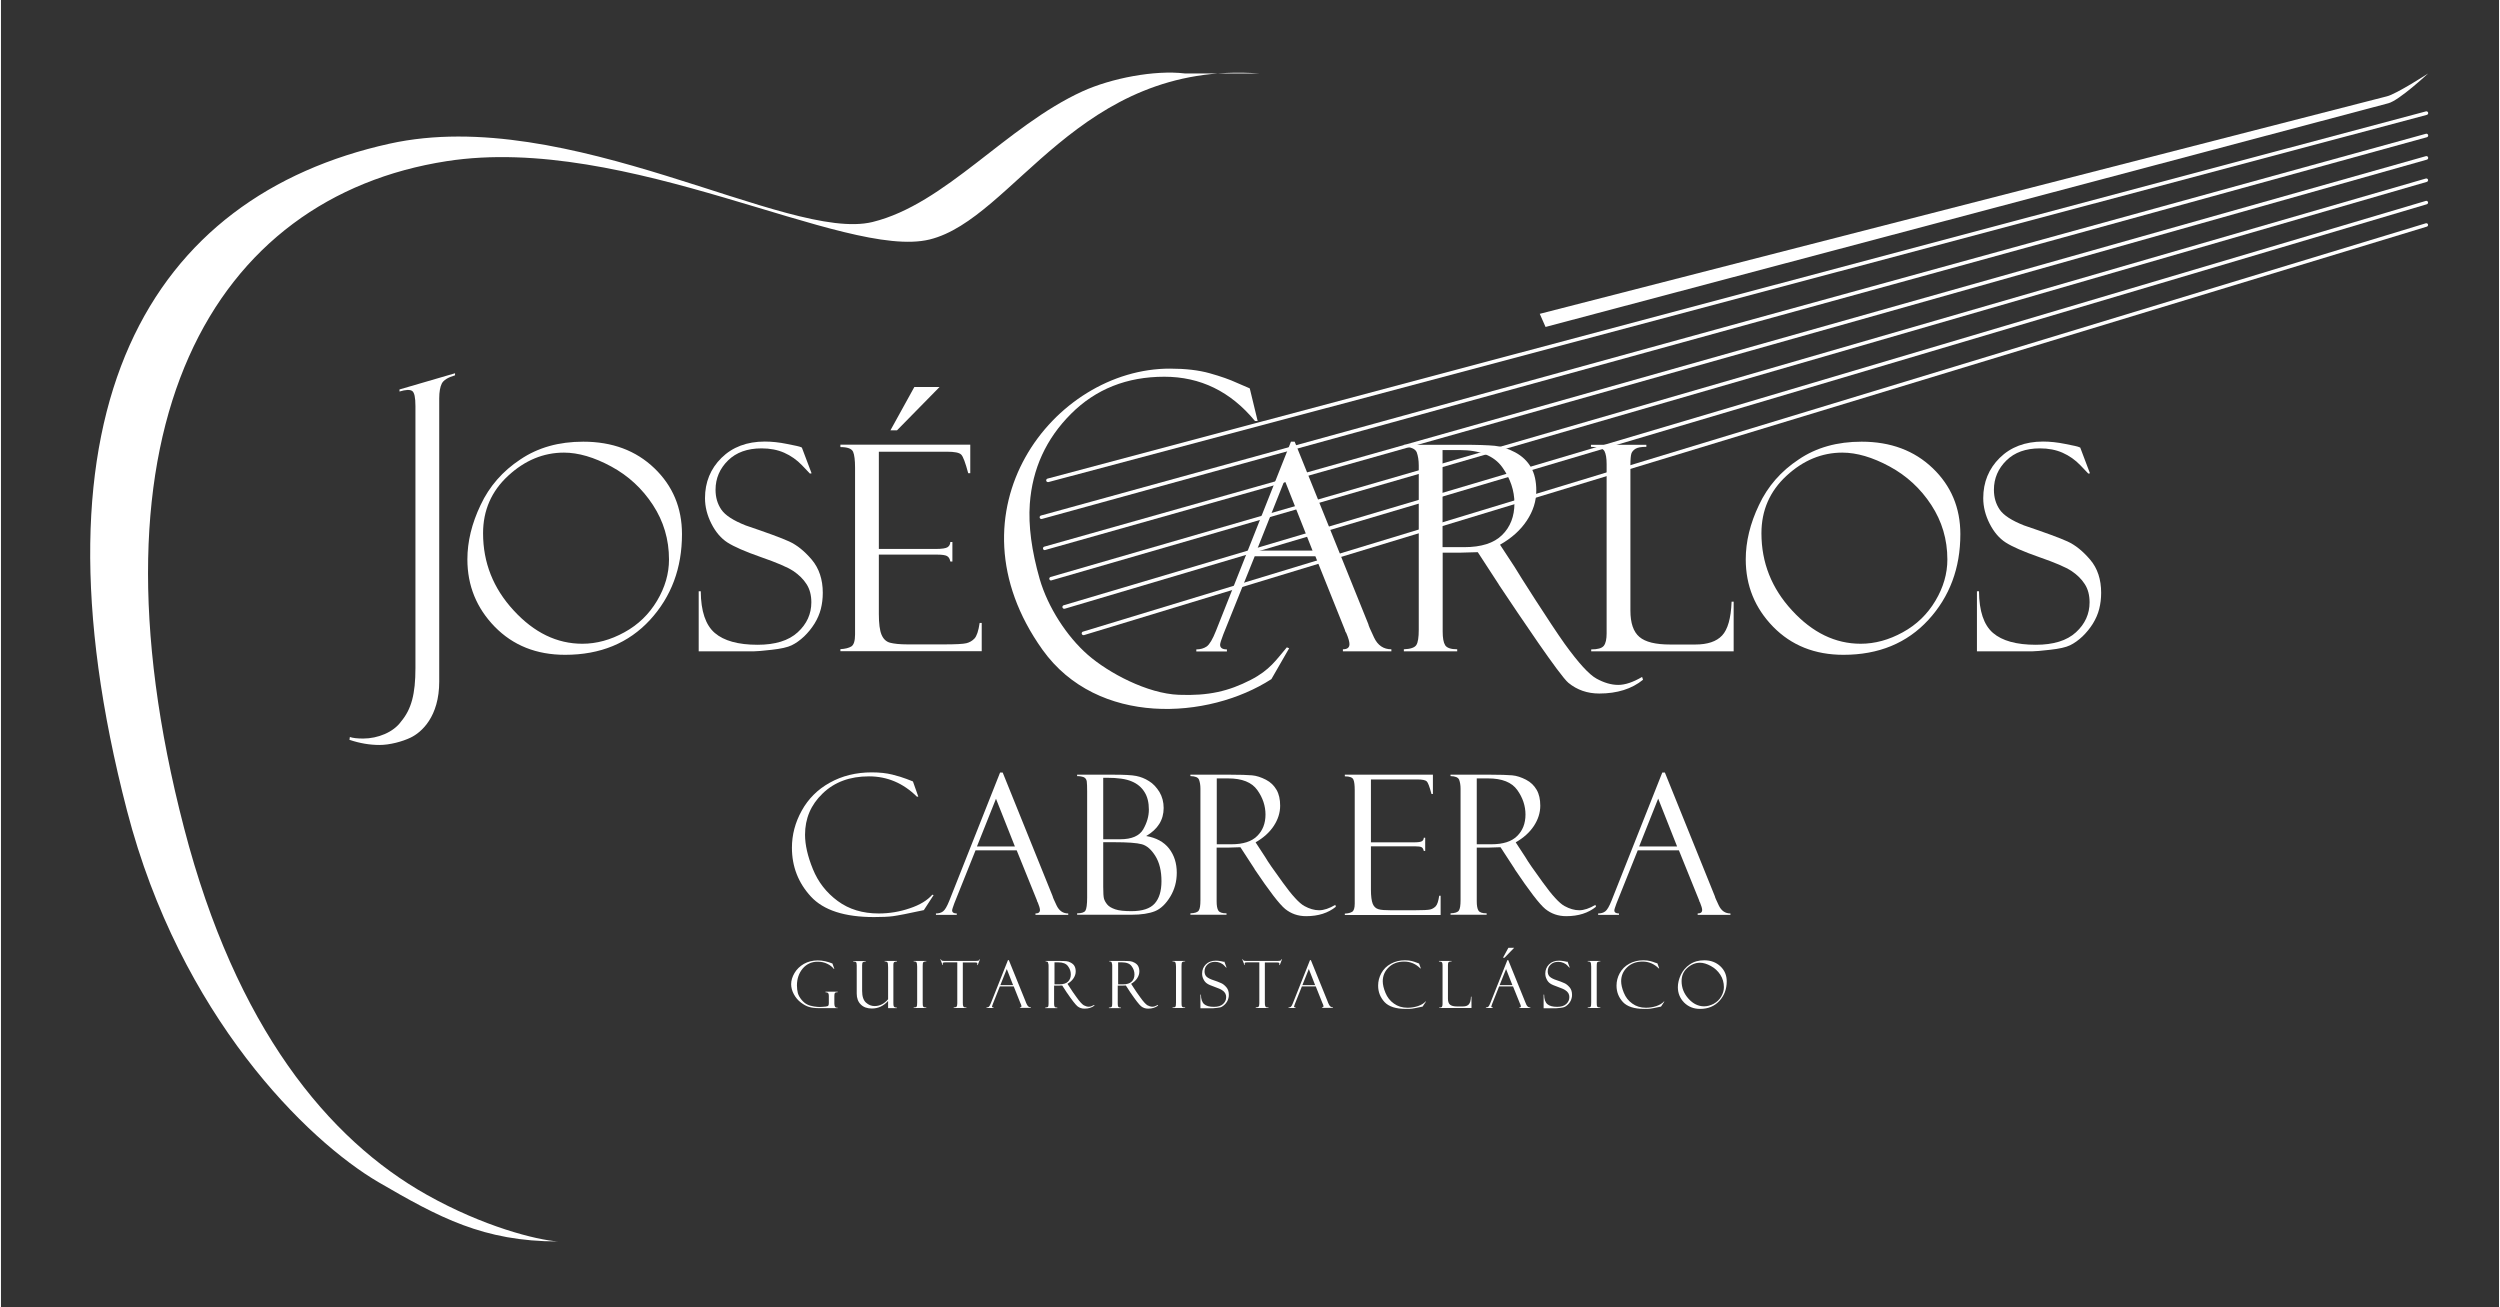 <?xml version="1.0" encoding="UTF-8"?>
<svg xmlns="http://www.w3.org/2000/svg" xmlns:xlink="http://www.w3.org/1999/xlink" width="1287px" height="673px" viewBox="0 0 1286 673" version="1.1">
  <rect x="0" y="0" width="1286" height="673" fill="#333333" stroke="none"/>
  <g id="surface1">
    <path style=" stroke:none;fill-rule:nonzero;fill:rgb(100%,100%,100%);fill-opacity:1;" d="M 469.539 402.449 L 472.25 410.129 L 471.523 410.129 C 464.508 403.176 456.301 399.668 446.832 399.668 C 437.035 399.668 429.094 402.582 423.004 408.477 C 416.914 414.301 413.934 421.387 413.934 429.73 C 413.934 434.828 415.258 440.789 417.973 447.41 C 420.688 454.098 424.922 459.527 430.746 463.828 C 436.574 468.133 443.59 470.254 451.863 470.254 C 457.293 470.254 462.586 469.391 467.816 467.605 C 473.047 465.883 476.887 463.5 479.469 460.586 L 480.129 460.785 L 475.098 468.531 C 466.957 470.32 461.66 471.312 459.211 471.645 C 456.762 471.973 453.52 472.105 449.414 472.105 C 434.324 472.105 423.465 468.598 416.98 461.578 C 410.492 454.559 407.184 446.152 407.184 436.418 C 407.184 429.797 408.836 423.438 412.215 417.348 C 415.59 411.254 420.355 406.422 426.711 402.914 C 433 399.402 440.215 397.617 448.289 397.617 C 452.328 397.617 455.836 398.012 458.812 398.742 C 461.793 399.469 464.242 400.266 466.16 400.992 L 469.406 402.25 C 469.473 402.383 469.539 402.383 469.539 402.449 "></path>
    <path style=" stroke:none;fill-rule:nonzero;fill:rgb(100%,100%,100%);fill-opacity:1;" d="M 522.891 437.742 L 501.707 437.742 L 490.785 465.023 C 490.059 467.008 489.66 468.199 489.66 468.664 C 489.66 469.723 490.457 470.254 492.043 470.254 L 492.043 470.98 L 481.32 470.98 L 481.32 470.254 C 482.777 470.254 483.969 469.922 484.961 469.191 C 485.953 468.465 487.012 466.676 488.203 463.695 L 514.352 397.684 L 515.676 397.684 L 541.426 461.445 C 541.426 461.777 542.086 463.301 543.41 466.082 C 544.734 468.863 546.719 470.254 549.434 470.254 L 549.434 470.98 L 532.555 470.98 L 532.555 470.254 C 534.078 470.254 534.871 469.656 534.871 468.465 C 534.871 467.672 534.473 466.348 533.746 464.559 C 533.613 464.426 533.48 464.227 533.414 463.895 C 533.348 463.566 533.281 463.434 533.281 463.434 Z M 502.438 435.754 L 521.965 435.754 L 512.234 411.191 Z M 502.438 435.754 "></path>
    <path style=" stroke:none;fill-rule:nonzero;fill:rgb(100%,100%,100%);fill-opacity:1;" d="M 554 399.535 L 554 398.809 L 572.801 398.809 C 578.297 398.809 582.199 399.008 584.449 399.469 C 586.77 399.934 588.953 400.793 591.004 402.117 C 593.121 403.375 594.844 405.297 596.367 407.68 C 597.824 410.129 598.551 412.91 598.551 415.957 C 598.551 422.047 595.57 426.883 589.547 430.391 C 594.711 431.254 598.684 433.438 601.332 436.812 C 603.977 440.258 605.301 444.363 605.301 449.262 C 605.301 453.832 604.176 457.938 601.926 461.645 C 599.676 465.352 597.027 467.867 594.117 469.062 C 591.203 470.254 587.098 470.914 581.871 470.914 L 554 470.914 L 554 470.188 C 556.254 470.188 557.641 469.723 558.238 468.863 C 558.832 467.934 559.164 465.684 559.164 461.977 L 559.164 407.613 C 559.164 405.031 559.098 403.242 558.965 402.25 C 558.832 401.324 558.371 400.594 557.512 400.133 C 556.648 399.801 555.523 399.535 554 399.535 M 567.438 400.332 L 567.438 432.047 L 576.176 432.047 C 582.133 432.047 586.039 430.324 588.027 426.949 C 589.945 423.57 590.938 420.195 590.938 416.816 C 590.938 413.176 590.211 410.129 588.688 407.746 C 587.164 405.297 584.98 403.441 582.066 402.25 C 579.156 400.992 574.918 400.398 569.293 400.398 L 567.438 400.398 Z M 573.066 433.57 L 567.438 433.57 L 567.438 456.48 C 567.438 459.66 567.57 461.711 567.836 462.637 C 568.102 463.566 568.629 464.559 569.492 465.617 C 570.352 466.676 571.742 467.473 573.66 468.133 C 575.582 468.797 578.359 469.062 582 469.062 C 587.629 469.062 591.602 467.734 593.918 465.152 C 596.234 462.57 597.426 458.73 597.426 453.633 C 597.426 448.336 596.367 444.031 594.312 440.723 C 592.262 437.41 589.945 435.359 587.363 434.629 C 584.715 433.902 579.949 433.57 573.066 433.57 "></path>
    <path style=" stroke:none;fill-rule:nonzero;fill:rgb(100%,100%,100%);fill-opacity:1;" d="M 612.32 399.535 L 612.32 398.809 L 632.773 398.809 C 638.004 398.809 641.711 398.941 644.027 399.137 C 646.344 399.336 648.727 400.133 651.176 401.391 C 653.625 402.648 655.41 404.438 656.668 406.621 C 657.926 408.805 658.523 411.52 658.523 414.766 C 658.523 418.406 657.398 421.918 655.211 425.227 C 653.027 428.539 649.918 431.32 645.879 433.637 L 650.977 441.449 C 652.102 443.438 655.016 447.672 659.848 454.293 C 664.613 460.918 668.32 464.957 670.969 466.41 C 673.613 467.867 676.129 468.598 678.578 468.598 C 681.027 468.598 683.809 467.672 686.922 465.816 L 687.184 466.809 C 683.277 469.988 678.184 471.645 671.895 471.645 C 667.723 471.645 664.148 470.387 661.105 467.934 C 658.125 465.484 652.895 458.664 645.418 447.543 C 645.352 447.477 645.352 447.41 645.352 447.344 L 638.07 436.152 L 631.648 436.352 L 625.824 436.352 L 625.824 463.961 C 625.824 466.148 626.086 467.801 626.684 468.73 C 627.277 469.723 628.668 470.188 630.918 470.188 L 630.918 470.914 L 612.32 470.914 L 612.32 470.188 C 614.637 470.121 616.094 469.59 616.621 468.73 C 617.219 467.867 617.48 466.082 617.48 463.367 L 617.48 406.023 C 617.48 404.172 617.219 402.648 616.754 401.391 C 616.289 400.199 614.836 399.602 612.32 399.535 M 625.891 400.727 L 625.891 434.629 L 633.434 434.629 C 639.391 434.629 643.828 433.238 646.672 430.391 C 649.52 427.609 650.977 423.902 650.977 419.332 C 650.977 414.898 649.586 410.66 646.738 406.688 C 643.895 402.715 638.93 400.727 631.781 400.727 Z M 625.891 400.727 "></path>
    <path style=" stroke:none;fill-rule:nonzero;fill:rgb(100%,100%,100%);fill-opacity:1;" d="M 691.816 399.668 L 691.816 398.809 L 737.16 398.809 L 737.16 408.738 L 736.434 408.738 C 735.441 405.031 734.645 402.848 733.984 402.25 C 733.32 401.59 731.668 401.258 729.086 401.258 L 705.254 401.258 L 705.254 433.637 L 727.363 433.637 C 729.551 433.637 730.938 433.438 731.535 433.039 C 732.129 432.645 732.461 432.047 732.461 431.254 L 733.191 431.254 L 733.191 438.074 L 732.461 438.074 C 732.262 437.145 731.934 436.484 731.336 436.152 C 730.742 435.82 729.617 435.688 727.961 435.688 L 705.254 435.688 L 705.254 458.004 C 705.254 461.379 705.586 463.762 706.184 465.285 C 706.777 466.742 707.77 467.672 709.16 468.066 C 710.484 468.465 712.539 468.598 715.316 468.598 L 728.027 468.598 C 732.066 468.598 734.645 468.465 735.77 468.199 C 736.898 467.934 737.824 467.34 738.617 466.543 C 739.41 465.684 740.008 463.895 740.406 461.113 L 741.133 461.113 L 741.133 471.047 L 691.816 471.047 L 691.816 470.32 C 693.473 470.254 694.73 469.922 695.59 469.391 C 696.453 468.863 696.914 467.473 696.914 465.219 L 696.914 406.953 C 696.914 404.305 696.715 402.449 696.254 401.391 C 695.789 400.199 694.266 399.668 691.816 399.668 "></path>
    <path style=" stroke:none;fill-rule:nonzero;fill:rgb(100%,100%,100%);fill-opacity:1;" d="M 746.23 399.535 L 746.23 398.809 L 766.684 398.809 C 771.914 398.809 775.621 398.941 777.938 399.137 C 780.254 399.336 782.637 400.133 785.086 401.391 C 787.535 402.648 789.324 404.438 790.582 406.621 C 791.84 408.805 792.434 411.52 792.434 414.766 C 792.434 418.406 791.309 421.918 789.125 425.227 C 786.941 428.539 783.828 431.32 779.789 433.637 L 784.887 441.449 C 786.012 443.438 788.926 447.672 793.758 454.293 C 798.523 460.918 802.23 464.957 804.879 466.41 C 807.527 467.867 810.043 468.598 812.492 468.598 C 814.941 468.598 817.719 467.672 820.832 465.816 L 821.098 466.809 C 817.191 469.988 812.094 471.645 805.805 471.645 C 801.633 471.645 798.059 470.387 795.016 467.934 C 792.035 465.484 786.809 458.664 779.328 447.543 C 779.262 447.477 779.262 447.41 779.262 447.344 L 771.98 436.152 L 765.559 436.352 L 759.734 436.352 L 759.734 463.961 C 759.734 466.148 760 467.801 760.594 468.73 C 761.191 469.723 762.578 470.188 764.832 470.188 L 764.832 470.914 L 746.23 470.914 L 746.23 470.188 C 748.547 470.121 750.004 469.59 750.531 468.73 C 751.129 467.867 751.395 466.082 751.395 463.367 L 751.395 406.023 C 751.395 404.172 751.129 402.648 750.664 401.391 C 750.137 400.199 748.68 399.602 746.23 399.535 M 759.734 400.727 L 759.734 434.629 L 767.281 434.629 C 773.238 434.629 777.672 433.238 780.52 430.391 C 783.363 427.609 784.82 423.902 784.82 419.332 C 784.82 414.898 783.43 410.66 780.586 406.688 C 777.738 402.715 772.773 400.727 765.625 400.727 Z M 759.734 400.727 "></path>
    <path style=" stroke:none;fill-rule:nonzero;fill:rgb(100%,100%,100%);fill-opacity:1;" d="M 863.793 437.742 L 842.609 437.742 L 831.688 465.023 C 830.957 467.008 830.562 468.199 830.562 468.664 C 830.562 469.723 831.355 470.254 832.945 470.254 L 832.945 470.98 L 822.223 470.98 L 822.223 470.254 C 823.676 470.254 824.867 469.922 825.863 469.191 C 826.855 468.465 827.914 466.676 829.105 463.695 L 855.254 397.684 L 856.574 397.684 L 882.324 461.445 C 882.324 461.777 882.988 463.301 884.312 466.082 C 885.637 468.863 887.621 470.254 890.336 470.254 L 890.336 470.98 L 873.457 470.98 L 873.457 470.254 C 874.977 470.254 875.773 469.656 875.773 468.465 C 875.773 467.672 875.375 466.348 874.648 464.559 C 874.516 464.426 874.383 464.227 874.316 463.895 C 874.25 463.566 874.184 463.434 874.184 463.434 Z M 843.336 435.754 L 862.863 435.754 L 853.133 411.125 Z M 843.336 435.754 "></path>
    <path style=" stroke:none;fill-rule:nonzero;fill:rgb(100%,100%,100%);fill-opacity:1;" d="M 538.977 248.172 C 538.578 248.172 538.18 247.906 538.113 247.508 C 537.984 247.043 538.246 246.516 538.777 246.383 L 1248.379 57.34 C 1248.844 57.207 1249.375 57.473 1249.504 58.004 C 1249.637 58.469 1249.375 58.996 1248.844 59.129 L 539.242 248.172 C 539.109 248.172 539.043 248.172 538.977 248.172 "></path>
    <path style=" stroke:none;fill-rule:nonzero;fill:rgb(100%,100%,100%);fill-opacity:1;" d="M 535.602 267.176 C 535.203 267.176 534.805 266.91 534.738 266.512 C 534.605 266.047 534.871 265.52 535.402 265.387 L 1248.379 68.863 C 1248.844 68.73 1249.375 68.996 1249.504 69.523 C 1249.637 69.988 1249.375 70.52 1248.844 70.652 L 535.797 267.176 C 535.73 267.176 535.664 267.176 535.602 267.176 "></path>
    <path style=" stroke:none;fill-rule:nonzero;fill:rgb(100%,100%,100%);fill-opacity:1;" d="M 537.32 283.199 C 536.922 283.199 536.527 282.934 536.461 282.535 C 536.328 282.07 536.594 281.543 537.121 281.41 L 1248.379 80.383 C 1248.844 80.25 1249.375 80.516 1249.504 81.047 C 1249.637 81.508 1249.375 82.039 1248.91 82.172 L 537.586 283.133 C 537.52 283.199 537.453 283.199 537.32 283.199 "></path>
    <path style=" stroke:none;fill-rule:nonzero;fill:rgb(100%,100%,100%);fill-opacity:1;" d="M 540.562 298.824 C 540.168 298.824 539.836 298.559 539.703 298.16 C 539.57 297.699 539.836 297.168 540.301 297.035 L 1248.312 91.906 C 1248.777 91.773 1249.309 92.039 1249.438 92.5 C 1249.57 92.965 1249.309 93.496 1248.844 93.625 L 540.828 298.758 C 540.762 298.824 540.629 298.824 540.562 298.824 "></path>
    <path style=" stroke:none;fill-rule:nonzero;fill:rgb(100%,100%,100%);fill-opacity:1;" d="M 547.316 313.391 C 546.918 313.391 546.59 313.125 546.457 312.73 C 546.324 312.266 546.59 311.734 547.051 311.602 L 1248.312 103.426 C 1248.777 103.293 1249.309 103.559 1249.438 104.023 C 1249.57 104.484 1249.309 105.016 1248.844 105.148 L 547.582 313.391 C 547.516 313.391 547.383 313.391 547.316 313.391 "></path>
    <path style=" stroke:none;fill-rule:nonzero;fill:rgb(100%,100%,100%);fill-opacity:1;" d="M 557.246 326.965 C 556.848 326.965 556.516 326.699 556.383 326.305 C 556.254 325.84 556.516 325.309 556.98 325.176 L 1248.312 114.949 C 1248.777 114.816 1249.309 115.082 1249.438 115.543 C 1249.57 116.008 1249.309 116.535 1248.844 116.668 L 557.512 326.965 C 557.445 326.965 557.312 326.965 557.246 326.965 "></path>
    <path style=" stroke:none;fill-rule:nonzero;fill:rgb(100%,100%,100%);fill-opacity:1;" d="M 205.156 200.496 L 233.754 192.152 L 233.754 193.211 C 230.113 194.273 227.797 195.73 226.934 197.449 C 226.074 199.172 225.613 201.754 225.613 205.066 L 225.613 350.867 C 225.613 368.945 216.543 377.023 210.852 379.738 C 206.746 381.723 200.191 383.512 194.898 383.512 C 189.867 383.512 184.703 382.652 179.406 380.863 L 179.605 379.406 C 181.129 379.938 183.445 380.203 186.492 380.203 C 193.973 380.203 202.047 376.957 205.953 371.461 C 211.312 365.105 213.367 357.227 213.367 343.98 L 213.367 209.039 C 213.367 204.668 212.836 202.086 211.711 201.289 C 210.586 200.496 208.469 200.562 205.156 201.555 Z M 205.156 200.496 "></path>
    <path style=" stroke:none;fill-rule:nonzero;fill:rgb(100%,100%,100%);fill-opacity:1;" d="M 299.75 227.379 C 314.711 227.379 326.891 231.949 336.355 241.02 C 345.82 250.09 350.586 261.414 350.586 274.988 C 350.586 292.469 345.094 307.168 334.105 319.152 C 323.117 331.07 308.555 337.098 290.414 337.098 C 275.656 337.098 263.605 332.262 254.207 322.66 C 244.809 312.992 240.109 301.473 240.109 287.965 C 240.109 278.895 242.359 269.492 246.926 259.957 C 251.426 250.355 258.246 242.543 267.379 236.516 C 276.516 230.359 287.238 227.379 299.75 227.379 M 299.285 331.402 C 306.633 331.402 313.848 329.414 320.93 325.508 C 328.082 321.602 333.641 316.172 337.746 309.285 C 341.848 302.398 343.902 295.316 343.902 288.031 C 343.902 277.703 341.121 268.367 335.625 259.957 C 330.133 251.547 322.984 244.926 314.18 240.16 C 305.375 235.391 297.234 233.008 289.82 233.008 C 279.297 233.008 269.695 236.98 261.094 244.926 C 252.488 252.871 248.184 262.738 248.184 274.523 C 248.184 289.621 253.414 302.863 263.938 314.254 C 274.465 325.707 286.246 331.402 299.285 331.402 "></path>
    <path style=" stroke:none;fill-rule:nonzero;fill:rgb(100%,100%,100%);fill-opacity:1;" d="M 412.281 230.359 L 417.309 243.668 L 416.449 243.801 C 416.449 243.734 415.125 242.344 412.41 239.562 C 409.766 236.781 406.652 234.598 403.211 233.074 C 399.77 231.551 395.863 230.824 391.562 230.824 C 384.281 230.824 378.52 232.875 374.285 237.047 C 370.047 241.219 367.863 246.25 367.863 252.145 C 367.863 256.051 368.855 259.426 370.844 262.34 C 372.828 265.254 377 267.969 383.352 270.484 C 394.273 274.191 401.754 276.906 405.793 278.762 C 409.832 280.617 413.668 283.727 417.441 288.164 C 421.148 292.602 423.07 298.293 423.07 305.18 C 423.07 308.094 422.738 310.809 422.078 313.457 C 421.414 316.105 420.289 318.621 418.832 321.008 C 417.309 323.457 415.523 325.641 413.473 327.629 C 411.352 329.613 409.234 331.137 407.051 332.195 C 404.867 333.254 401.488 333.984 396.789 334.512 C 392.09 335.043 389.047 335.309 387.523 335.309 L 359.191 335.309 L 359.191 304.387 L 360.25 304.387 C 360.316 314.648 362.766 321.801 367.465 325.84 C 372.164 329.879 379.512 331.93 389.508 331.93 C 398.578 331.93 405.461 329.812 410.16 325.508 C 414.859 321.203 417.18 316.039 417.18 310.082 C 417.18 306.438 416.383 303.328 414.73 300.746 C 413.074 298.16 410.824 295.91 407.844 293.926 C 404.934 292.004 399.371 289.621 391.164 286.773 C 383.023 283.926 377.328 281.41 374.02 279.293 C 370.711 277.172 367.93 273.926 365.746 269.625 C 363.562 265.32 362.434 260.949 362.434 256.445 C 362.434 248.238 365.281 241.285 370.91 235.723 C 376.535 230.16 384.016 227.312 393.215 227.312 C 396.789 227.312 400.629 227.711 404.801 228.57 C 408.969 229.367 411.219 229.895 411.75 230.16 C 411.883 230.293 412.082 230.359 412.281 230.359 "></path>
    <path style=" stroke:none;fill-rule:nonzero;fill:rgb(100%,100%,100%);fill-opacity:1;" d="M 432.137 230.16 L 432.137 228.902 L 498.996 228.902 L 498.996 243.602 L 497.934 243.602 C 496.48 238.172 495.289 234.926 494.293 234 C 493.301 233.008 490.852 232.543 487.012 232.543 L 451.93 232.543 L 451.93 282.602 L 481.188 282.602 C 484.43 282.602 486.484 282.27 487.344 281.676 C 488.203 281.078 488.668 280.219 488.734 279.027 L 489.793 279.027 L 489.793 289.09 L 488.734 289.09 C 488.469 287.699 487.941 286.773 487.012 286.242 C 486.152 285.781 484.496 285.516 482.047 285.516 L 451.93 285.516 L 451.93 316.039 C 451.93 321.008 452.395 324.582 453.32 326.766 C 454.246 328.953 455.703 330.344 457.688 330.871 C 459.676 331.402 462.719 331.734 466.758 331.734 L 485.492 331.734 C 491.449 331.734 495.289 331.535 496.941 331.137 C 498.598 330.738 499.988 329.945 501.18 328.688 C 502.305 327.496 503.23 324.781 503.828 320.676 L 504.887 320.676 L 504.887 335.242 L 432.137 335.242 L 432.137 334.184 C 434.586 334.051 436.441 333.586 437.766 332.793 C 439.023 331.996 439.684 329.945 439.684 326.633 L 439.684 240.82 C 439.684 236.914 439.352 234.199 438.691 232.609 C 437.965 230.953 435.777 230.16 432.137 230.16 M 470.199 199.238 L 483.172 199.238 L 461.262 221.551 L 457.887 221.551 Z M 470.199 199.238 "></path>
    <path style=" stroke:none;fill-rule:nonzero;fill:rgb(100%,100%,100%);fill-opacity:1;" d="M 642.902 200.031 L 646.938 216.719 L 645.547 216.719 C 632.973 201.488 617.414 193.941 598.883 193.941 C 579.617 193.941 563.602 200.297 550.824 213.078 C 538.051 225.855 530.965 241.285 529.641 259.426 C 528.848 270.617 530.57 283.527 534.738 298.098 C 538.977 312.664 548.707 327.629 559.43 337.031 C 570.152 346.434 590.211 357.094 606.363 357.688 C 621.652 358.285 632.043 355.836 643.363 350.008 C 653.293 344.91 656.469 339.68 661.965 333.254 L 663.156 333.719 L 654.02 349.609 C 621.52 370.602 564.461 374.043 536.195 334.512 C 485.227 263.137 541.82 189.637 601.859 189.77 C 609.805 189.77 616.621 190.562 622.25 192.152 C 627.941 193.742 632.641 195.398 636.348 197.121 L 642.504 199.77 C 642.77 199.898 642.902 199.965 642.902 200.031 "></path>
    <path style=" stroke:none;fill-rule:nonzero;fill:rgb(100%,100%,100%);fill-opacity:1;" d="M 676.66 286.375 L 645.418 286.375 L 629.266 326.566 C 628.141 329.48 627.609 331.203 627.609 331.93 C 627.609 333.52 628.801 334.316 631.117 334.316 L 631.117 335.375 L 615.363 335.375 L 615.363 334.316 C 617.48 334.316 619.27 333.785 620.727 332.793 C 622.184 331.734 623.77 329.086 625.492 324.715 L 664.082 227.379 L 666.004 227.379 L 703.934 321.336 C 703.934 321.801 704.926 324.117 706.844 328.156 C 708.766 332.262 711.742 334.25 715.781 334.25 L 715.781 335.309 L 690.824 335.309 L 690.824 334.25 C 693.074 334.25 694.203 333.387 694.203 331.602 C 694.203 330.41 693.672 328.488 692.547 325.84 C 692.348 325.641 692.215 325.309 692.016 324.914 C 691.949 324.449 691.816 324.184 691.816 324.184 Z M 646.41 283.461 L 675.203 283.461 L 660.84 247.176 Z M 646.41 283.461 "></path>
    <path style=" stroke:none;fill-rule:nonzero;fill:rgb(100%,100%,100%);fill-opacity:1;" d="M 722.203 230.027 L 722.203 228.969 L 752.387 228.969 C 760.066 228.969 765.559 229.168 769 229.496 C 772.441 229.828 775.887 230.953 779.527 232.875 C 783.102 234.797 785.812 237.379 787.668 240.621 C 789.52 243.867 790.383 247.84 790.383 252.605 C 790.383 258.035 788.727 263.137 785.484 268.035 C 782.238 272.934 777.672 277.039 771.715 280.418 L 779.262 291.938 C 780.914 294.852 797.992 321.668 805.012 331.469 C 812.094 341.266 817.52 347.227 821.359 349.344 C 825.199 351.465 828.973 352.59 832.547 352.59 C 836.121 352.59 840.227 351.199 844.859 348.484 L 845.324 349.941 C 839.562 354.645 832.02 357.027 822.816 357.027 C 816.66 357.027 811.367 355.172 806.93 351.531 C 802.496 347.891 782.043 317.363 771.117 301.008 C 771.055 300.941 770.988 300.812 770.988 300.746 L 760.262 284.258 L 750.797 284.523 L 742.191 284.523 L 742.191 325.109 C 742.191 328.355 742.59 330.738 743.449 332.129 C 744.309 333.52 746.363 334.25 749.672 334.25 L 749.672 335.309 L 722.203 335.309 L 722.203 334.25 C 725.645 334.117 727.762 333.387 728.621 332.062 C 729.484 330.738 729.879 328.09 729.879 324.117 L 729.879 239.629 C 729.879 236.914 729.484 234.598 728.82 232.809 C 728.027 231.02 725.844 230.094 722.203 230.027 M 742.125 231.75 L 742.125 281.676 L 753.246 281.676 C 762.051 281.676 768.539 279.621 772.773 275.449 C 777.012 271.277 779.129 265.848 779.129 259.098 C 779.129 252.539 777.012 246.316 772.84 240.488 C 768.672 234.664 761.324 231.684 750.797 231.684 L 742.125 231.684 Z M 742.125 231.75 "></path>
    <path style=" stroke:none;fill-rule:nonzero;fill:rgb(100%,100%,100%);fill-opacity:1;" d="M 818.648 335.375 L 818.648 334.316 C 821.957 334.316 824.141 333.719 825.133 332.461 C 826.125 331.203 826.59 329.086 826.59 326.039 L 826.59 238.902 C 826.59 235.789 826.191 233.602 825.465 232.211 C 824.672 230.824 822.355 230.094 818.516 230.027 L 818.516 228.969 L 847.043 228.969 L 847.043 230.027 C 844.395 230.027 842.543 230.359 841.484 231.02 C 840.426 231.684 839.695 232.477 839.367 233.406 C 839.035 234.332 838.836 236.383 838.836 239.629 L 838.836 314.316 C 838.836 320.742 840.359 325.242 843.469 327.891 C 846.582 330.539 851.809 331.797 859.289 331.797 L 872.266 331.797 C 878.488 331.797 883.121 330.277 886.031 327.164 C 888.945 324.051 890.602 318.293 890.93 309.75 L 891.988 309.75 L 891.988 335.309 L 818.648 335.309 Z M 818.648 335.375 "></path>
    <path style=" stroke:none;fill-rule:nonzero;fill:rgb(100%,100%,100%);fill-opacity:1;" d="M 957.852 227.379 C 972.812 227.379 984.992 231.949 994.457 241.02 C 1003.926 250.09 1008.691 261.414 1008.691 274.988 C 1008.691 292.469 1003.195 307.168 992.207 319.152 C 981.219 331.07 966.656 337.098 948.52 337.098 C 933.758 337.098 921.711 332.262 912.312 322.66 C 902.91 312.992 898.211 301.473 898.211 287.965 C 898.211 278.895 900.461 269.492 905.031 259.957 C 909.531 250.355 916.348 242.543 925.484 236.516 C 934.555 230.359 945.344 227.379 957.852 227.379 M 957.391 331.402 C 964.738 331.402 971.953 329.414 979.035 325.508 C 986.184 321.602 991.746 316.172 995.848 309.285 C 999.953 302.398 1002.004 295.316 1002.004 288.031 C 1002.004 277.703 999.227 268.367 993.73 259.957 C 988.238 251.547 981.086 244.926 972.285 240.16 C 963.48 235.391 955.34 233.008 947.926 233.008 C 937.398 233.008 927.801 236.98 919.195 244.926 C 910.59 252.871 906.289 262.738 906.289 274.523 C 906.289 289.621 911.516 302.863 922.043 314.254 C 932.566 325.707 944.352 331.402 957.391 331.402 "></path>
    <path style=" stroke:none;fill-rule:nonzero;fill:rgb(100%,100%,100%);fill-opacity:1;" d="M 1070.383 230.359 L 1075.414 243.668 L 1074.555 243.801 C 1074.555 243.734 1073.23 242.344 1070.516 239.562 C 1067.867 236.781 1064.758 234.598 1061.316 233.074 C 1057.871 231.551 1053.969 230.824 1049.664 230.824 C 1042.383 230.824 1036.625 232.875 1032.387 237.047 C 1028.152 241.219 1025.969 246.25 1025.969 252.145 C 1025.969 256.051 1026.961 259.426 1028.945 262.34 C 1030.934 265.254 1035.102 267.969 1041.457 270.484 C 1052.379 274.191 1059.859 276.906 1063.898 278.762 C 1067.934 280.617 1071.773 283.727 1075.547 288.164 C 1079.32 292.602 1081.172 298.293 1081.172 305.18 C 1081.172 308.094 1080.844 310.809 1080.18 313.457 C 1079.52 316.105 1078.395 318.621 1076.938 321.008 C 1075.414 323.457 1073.629 325.641 1071.574 327.629 C 1069.457 329.613 1067.34 331.137 1065.156 332.195 C 1062.969 333.254 1059.594 333.984 1054.895 334.512 C 1050.195 335.043 1047.148 335.309 1045.629 335.309 L 1017.23 335.309 L 1017.23 304.387 L 1018.289 304.387 C 1018.355 314.648 1020.805 321.801 1025.504 325.84 C 1030.203 329.879 1037.551 331.93 1047.547 331.93 C 1056.617 331.93 1063.5 329.812 1068.199 325.508 C 1072.898 321.203 1075.215 316.039 1075.215 310.082 C 1075.215 306.438 1074.422 303.328 1072.766 300.746 C 1071.113 298.16 1068.859 295.91 1065.883 293.926 C 1062.969 292.004 1057.41 289.621 1049.203 286.773 C 1041.059 283.926 1035.367 281.41 1032.059 279.293 C 1028.746 277.172 1025.969 273.926 1023.781 269.625 C 1021.598 265.32 1020.473 260.949 1020.473 256.445 C 1020.473 248.238 1023.32 241.285 1028.945 235.723 C 1034.574 230.16 1042.051 227.312 1051.254 227.312 C 1054.828 227.312 1058.668 227.711 1062.836 228.57 C 1067.008 229.367 1069.258 229.895 1069.789 230.16 C 1069.988 230.293 1070.184 230.359 1070.383 230.359 "></path>
    <path style=" stroke:none;fill-rule:nonzero;fill:rgb(100%,100%,100%);fill-opacity:1;" d="M 286.711 639.098 C 275.523 638.305 248.316 631.418 219.324 615.129 C 168.418 586.59 120.891 528.852 94.281 426.352 C 40.203 218.309 109.902 101.574 229.449 82.965 C 322.387 68.531 434.52 133.949 478.078 123.289 C 521.566 112.562 554.73 31.121 647.734 37.809 L 609.473 37.809 C 593.918 35.953 571.609 40.258 556.781 47.012 C 517.266 65.09 486.352 105.016 448.688 114.285 C 405.129 124.945 291.938 53.633 200.062 73.961 C 77.336 101.109 10.879 209.305 64.891 417.348 C 92.297 522.957 157.562 587.121 194.434 608.641 C 225.613 626.781 248.383 639.098 286.711 639.098 "></path>
    <path style=" stroke:none;fill-rule:nonzero;fill:rgb(100%,100%,100%);fill-opacity:1;" d="M 795.148 168.316 L 1228.984 53.168 C 1234.547 51.781 1249.504 37.809 1249.504 37.809 C 1249.637 37.742 1233.09 48.469 1228.258 49.594 L 792.168 161.562 Z M 795.148 168.316 "></path>
    <path style=" stroke:none;fill-rule:nonzero;fill:rgb(100%,100%,100%);fill-opacity:1;" d="M 430.746 518.723 L 430.746 518.984 L 420.949 518.984 C 419.098 518.984 417.441 518.789 416.055 518.391 C 414.664 517.992 413.207 517.199 411.75 516.074 C 410.293 514.945 409.102 513.555 408.176 511.836 C 407.25 510.113 406.785 508.391 406.785 506.672 C 406.785 504.75 407.383 502.828 408.508 500.91 C 409.633 498.988 411.285 497.398 413.34 496.207 C 415.457 495.016 417.84 494.422 420.488 494.422 C 422.871 494.422 425.387 494.949 428.035 496.008 L 429.027 498.789 L 428.762 498.789 C 427.902 497.73 426.777 496.805 425.32 496.141 C 423.863 495.414 422.207 495.082 420.422 495.082 C 417.309 495.082 414.73 496.273 412.742 498.594 C 410.758 500.977 409.766 503.891 409.766 507.332 C 409.766 508.789 409.961 510.047 410.227 511.238 C 410.559 512.363 411.156 513.492 412.082 514.617 C 413.008 515.742 413.934 516.535 414.992 517.066 C 416.055 517.594 417.18 517.926 418.5 518.125 C 419.758 518.324 420.82 518.391 421.547 518.391 L 422.871 518.324 C 424.328 518.258 425.254 518.125 425.652 517.926 C 426.047 517.727 426.18 517.133 426.18 516.27 L 426.18 512.629 C 426.18 511.902 426.047 511.438 425.719 511.172 C 425.453 510.906 424.988 510.84 424.461 510.84 L 424.461 510.512 L 430.746 510.512 L 430.746 510.777 C 430.02 510.777 429.555 510.906 429.359 511.172 C 429.094 511.438 429.027 511.969 429.027 512.762 L 429.027 516.602 C 429.027 517.398 429.16 517.926 429.359 518.258 C 429.555 518.59 429.953 518.789 430.484 518.789 L 430.746 518.789 Z M 430.746 518.723 "></path>
    <path style=" stroke:none;fill-rule:nonzero;fill:rgb(100%,100%,100%);fill-opacity:1;" d="M 461.262 518.984 L 456.695 518.984 L 456.695 515.277 C 454.379 517.859 451.598 519.184 448.355 519.184 C 445.973 519.184 444.055 518.523 442.664 517.133 C 441.273 515.809 440.543 513.887 440.543 511.504 L 440.543 497.004 C 440.543 496.141 440.414 495.547 440.215 495.348 C 440.016 495.082 439.484 495.016 438.758 495.016 L 438.758 494.75 L 445.18 494.75 L 445.18 495.016 C 444.516 495.016 443.988 495.148 443.723 495.348 C 443.457 495.547 443.324 496.074 443.324 496.871 L 443.324 510.18 C 443.324 512.961 443.988 514.945 445.312 516.141 C 446.633 517.332 448.09 517.926 449.746 517.926 C 452.395 517.926 454.711 516.734 456.695 514.418 L 456.695 497.93 C 456.695 496.473 456.562 495.613 456.301 495.348 C 456.035 495.082 455.637 494.949 455.105 494.949 L 454.91 494.949 L 454.91 494.684 L 461.262 494.684 L 461.262 494.949 C 460.469 495.016 460.004 495.148 459.742 495.348 C 459.543 495.547 459.41 496.008 459.41 496.605 L 459.41 516.336 C 459.41 517.133 459.477 517.594 459.543 517.859 C 459.609 518.125 459.742 518.324 460.004 518.457 C 460.27 518.59 460.668 518.723 461.199 518.723 L 461.199 518.984 Z M 461.262 518.984 "></path>
    <path style=" stroke:none;fill-rule:nonzero;fill:rgb(100%,100%,100%);fill-opacity:1;" d="M 476.355 494.684 L 476.355 494.949 C 476.023 494.883 475.695 494.949 475.297 495.082 C 474.898 495.215 474.699 495.414 474.633 495.68 C 474.57 495.945 474.504 496.539 474.504 497.465 L 474.504 516.074 C 474.504 517.066 474.57 517.727 474.633 517.926 C 474.699 518.125 474.898 518.324 475.098 518.457 C 475.363 518.59 475.762 518.656 476.355 518.656 L 476.355 518.918 L 469.867 518.918 L 469.867 518.656 C 470.664 518.656 471.191 518.523 471.391 518.191 C 471.59 517.859 471.656 517.199 471.656 516.074 L 471.656 497.664 C 471.656 496.539 471.523 495.746 471.324 495.414 C 471.125 495.082 470.598 494.883 469.867 494.949 L 469.867 494.684 Z M 476.355 494.684 "></path>
    <path style=" stroke:none;fill-rule:nonzero;fill:rgb(100%,100%,100%);fill-opacity:1;" d="M 503.957 493.891 L 502.832 496.805 L 502.57 496.805 C 502.637 496.605 502.637 496.406 502.637 496.074 C 502.637 495.812 502.57 495.68 502.371 495.613 C 502.172 495.547 501.906 495.48 501.508 495.48 L 495.156 495.48 L 495.156 516.203 C 495.156 517.066 495.223 517.66 495.355 517.926 C 495.484 518.258 495.684 518.457 495.883 518.523 C 496.082 518.59 496.48 518.656 497.008 518.656 L 497.008 518.918 L 490.457 518.918 L 490.457 518.656 C 491.25 518.59 491.777 518.457 491.977 518.191 C 492.176 517.926 492.309 517.398 492.309 516.535 L 492.309 495.414 L 486.285 495.414 C 485.688 495.414 485.293 495.48 485.094 495.547 C 484.895 495.613 484.828 495.812 484.828 496.074 C 484.828 496.207 484.895 496.406 484.961 496.738 L 484.695 496.738 L 483.57 493.824 L 483.836 493.824 C 484.035 494.223 484.234 494.488 484.43 494.555 C 484.629 494.621 485.027 494.684 485.688 494.684 L 501.773 494.684 C 502.438 494.684 502.832 494.621 503.164 494.555 C 503.43 494.488 503.629 494.223 503.762 493.824 L 503.957 493.824 Z M 503.957 493.891 "></path>
    <path style=" stroke:none;fill-rule:nonzero;fill:rgb(100%,100%,100%);fill-opacity:1;" d="M 521.367 507.797 L 514.219 507.797 L 510.578 516.934 C 510.312 517.594 510.18 517.992 510.18 518.125 C 510.18 518.523 510.445 518.656 510.977 518.656 L 510.977 518.918 L 507.336 518.918 L 507.336 518.656 C 507.797 518.656 508.195 518.523 508.527 518.324 C 508.855 518.059 509.188 517.465 509.586 516.469 L 518.391 494.289 L 518.852 494.289 L 527.523 515.676 C 527.523 515.809 527.723 516.27 528.188 517.199 C 528.648 518.125 529.312 518.59 530.238 518.59 L 530.238 518.855 L 524.547 518.855 L 524.547 518.59 C 525.074 518.59 525.34 518.391 525.34 517.992 C 525.34 517.727 525.207 517.266 524.941 516.668 C 524.875 516.602 524.875 516.535 524.809 516.469 C 524.809 516.336 524.742 516.27 524.742 516.27 Z M 514.484 507.133 L 521.035 507.133 L 517.793 498.855 Z M 514.484 507.133 "></path>
    <path style=" stroke:none;fill-rule:nonzero;fill:rgb(100%,100%,100%);fill-opacity:1;" d="M 537.785 494.949 L 537.785 494.684 L 544.668 494.684 C 546.391 494.684 547.648 494.75 548.441 494.816 C 549.234 494.883 550.031 495.148 550.824 495.613 C 551.617 496.074 552.281 496.605 552.68 497.398 C 553.074 498.129 553.273 499.055 553.273 500.113 C 553.273 501.375 552.875 502.5 552.148 503.625 C 551.422 504.75 550.359 505.676 549.039 506.473 L 550.758 509.121 C 551.156 509.781 552.148 511.238 553.738 513.426 C 555.324 515.676 556.582 517 557.445 517.531 C 558.305 517.992 559.164 518.258 560.027 518.258 C 560.82 518.258 561.746 517.926 562.805 517.332 L 562.938 517.66 C 561.613 518.723 559.895 519.25 557.773 519.25 C 556.383 519.25 555.191 518.855 554.133 517.992 C 553.141 517.133 551.355 514.879 548.84 511.172 C 548.84 511.172 548.773 511.105 548.773 511.105 L 546.324 507.332 L 544.141 507.398 L 542.152 507.398 L 542.152 516.668 C 542.152 517.398 542.219 517.926 542.418 518.258 C 542.617 518.59 543.078 518.723 543.809 518.723 L 543.809 518.984 L 537.586 518.984 L 537.586 518.723 C 538.379 518.656 538.844 518.523 539.043 518.258 C 539.242 517.992 539.305 517.332 539.305 516.469 L 539.305 497.203 C 539.305 496.605 539.242 496.074 539.043 495.68 C 539.109 495.215 538.645 494.949 537.785 494.949 M 542.352 495.348 L 542.352 506.738 L 544.867 506.738 C 546.852 506.738 548.375 506.273 549.301 505.348 C 550.293 504.418 550.758 503.16 550.758 501.637 C 550.758 500.113 550.293 498.723 549.301 497.398 C 548.375 496.074 546.652 495.414 544.27 495.414 L 542.352 495.414 Z M 542.352 495.348 "></path>
    <path style=" stroke:none;fill-rule:nonzero;fill:rgb(100%,100%,100%);fill-opacity:1;" d="M 570.551 494.949 L 570.551 494.684 L 577.434 494.684 C 579.156 494.684 580.414 494.75 581.207 494.816 C 582 494.883 582.797 495.148 583.59 495.613 C 584.387 496.074 585.047 496.605 585.445 497.398 C 585.84 498.129 586.039 499.055 586.039 500.113 C 586.039 501.375 585.645 502.5 584.914 503.625 C 584.188 504.75 583.129 505.676 581.805 506.473 L 583.523 509.121 C 583.922 509.781 584.914 511.238 586.504 513.426 C 588.094 515.676 589.348 517 590.211 517.531 C 591.07 517.992 591.93 518.258 592.793 518.258 C 593.586 518.258 594.512 517.926 595.57 517.332 L 595.703 517.66 C 594.379 518.723 592.66 519.25 590.539 519.25 C 589.152 519.25 587.961 518.855 586.898 517.992 C 585.906 517.133 584.121 514.879 581.605 511.172 C 581.605 511.172 581.539 511.105 581.539 511.105 L 579.09 507.332 L 576.906 507.398 L 574.918 507.398 L 574.918 516.668 C 574.918 517.398 574.984 517.926 575.184 518.258 C 575.383 518.59 575.848 518.723 576.574 518.723 L 576.574 518.984 L 570.352 518.984 L 570.352 518.723 C 571.145 518.656 571.609 518.523 571.809 518.258 C 572.008 517.992 572.074 517.332 572.074 516.469 L 572.074 497.203 C 572.074 496.605 572.008 496.074 571.809 495.68 C 571.875 495.215 571.41 494.949 570.551 494.949 M 575.117 495.348 L 575.117 506.738 L 577.633 506.738 C 579.617 506.738 581.141 506.273 582.066 505.348 C 583.062 504.418 583.523 503.16 583.523 501.637 C 583.523 500.113 583.062 498.723 582.066 497.398 C 581.141 496.074 579.422 495.414 577.039 495.414 L 575.117 495.414 Z M 575.117 495.348 "></path>
    <path style=" stroke:none;fill-rule:nonzero;fill:rgb(100%,100%,100%);fill-opacity:1;" d="M 609.605 494.684 L 609.605 494.949 C 609.273 494.883 608.941 494.949 608.547 495.082 C 608.148 495.215 607.949 495.414 607.883 495.68 C 607.816 495.945 607.75 496.539 607.75 497.465 L 607.75 516.074 C 607.75 517.066 607.816 517.727 607.883 517.926 C 607.949 518.125 608.148 518.324 608.348 518.457 C 608.613 518.59 609.008 518.656 609.605 518.656 L 609.605 518.918 L 603.117 518.918 L 603.117 518.656 C 603.914 518.656 604.441 518.523 604.641 518.191 C 604.84 517.859 604.906 517.199 604.906 516.074 L 604.906 497.664 C 604.906 496.539 604.773 495.746 604.574 495.414 C 604.375 495.082 603.848 494.883 603.117 494.949 L 603.117 494.684 Z M 609.605 494.684 "></path>
    <path style=" stroke:none;fill-rule:nonzero;fill:rgb(100%,100%,100%);fill-opacity:1;" d="M 629.793 495.016 L 630.918 498.062 L 630.723 498.129 C 630.723 498.129 630.391 497.797 629.793 497.137 C 629.199 496.473 628.469 496.008 627.676 495.68 C 626.883 495.348 626.02 495.148 625.027 495.148 C 623.375 495.148 622.051 495.613 621.055 496.605 C 620.062 497.531 619.602 498.723 619.602 500.047 C 619.602 500.91 619.801 501.703 620.262 502.367 C 620.727 503.027 621.652 503.625 623.109 504.219 C 625.625 505.082 627.277 505.676 628.207 506.141 C 629.133 506.539 629.992 507.266 630.852 508.258 C 631.715 509.254 632.109 510.578 632.109 512.164 C 632.109 512.828 632.043 513.426 631.848 514.02 C 631.715 514.617 631.449 515.211 631.117 515.742 C 630.789 516.27 630.391 516.801 629.859 517.266 C 629.398 517.727 628.867 518.059 628.402 518.324 C 627.941 518.59 627.145 518.723 626.086 518.855 C 625.027 518.984 624.301 519.051 623.969 519.051 L 617.48 519.051 L 617.48 512.035 L 617.746 512.035 C 617.746 514.352 618.344 516.008 619.402 516.934 C 620.461 517.859 622.117 518.324 624.434 518.324 C 626.484 518.324 628.074 517.859 629.133 516.867 C 630.191 515.875 630.723 514.75 630.723 513.359 C 630.723 512.496 630.523 511.836 630.191 511.238 C 629.793 510.645 629.266 510.113 628.602 509.715 C 627.941 509.254 626.684 508.723 624.828 508.062 C 622.977 507.398 621.652 506.867 620.926 506.34 C 620.195 505.875 619.535 505.148 619.07 504.152 C 618.543 503.16 618.344 502.168 618.344 501.176 C 618.344 499.32 619.004 497.73 620.262 496.473 C 621.52 495.215 623.242 494.555 625.359 494.555 C 626.152 494.555 627.082 494.621 628.008 494.816 C 628.934 495.016 629.465 495.148 629.594 495.148 C 629.66 495.016 629.727 495.016 629.793 495.016 "></path>
    <path style=" stroke:none;fill-rule:nonzero;fill:rgb(100%,100%,100%);fill-opacity:1;" d="M 659.449 493.891 L 658.324 496.805 L 658.059 496.805 C 658.125 496.605 658.125 496.406 658.125 496.074 C 658.125 495.812 658.059 495.68 657.859 495.613 C 657.66 495.547 657.398 495.48 657 495.48 L 650.645 495.48 L 650.645 516.203 C 650.645 517.066 650.711 517.66 650.844 517.926 C 650.977 518.258 651.176 518.457 651.375 518.523 C 651.57 518.59 651.969 518.656 652.5 518.656 L 652.5 518.918 L 645.945 518.918 L 645.945 518.656 C 646.738 518.59 647.27 518.457 647.469 518.191 C 647.668 517.926 647.801 517.398 647.801 516.535 L 647.801 495.414 L 641.711 495.414 C 641.113 495.414 640.715 495.48 640.52 495.547 C 640.32 495.613 640.254 495.812 640.254 496.074 C 640.254 496.207 640.32 496.406 640.387 496.738 L 640.121 496.738 L 638.996 493.824 L 639.262 493.824 C 639.457 494.223 639.656 494.488 639.855 494.555 C 640.055 494.621 640.453 494.684 641.113 494.684 L 657.199 494.684 C 657.859 494.684 658.258 494.621 658.59 494.555 C 658.855 494.488 659.051 494.223 659.184 493.824 L 659.449 493.824 Z M 659.449 493.891 "></path>
    <path style=" stroke:none;fill-rule:nonzero;fill:rgb(100%,100%,100%);fill-opacity:1;" d="M 676.859 507.797 L 669.711 507.797 L 666.07 516.934 C 665.805 517.594 665.672 517.992 665.672 518.125 C 665.672 518.523 665.938 518.656 666.465 518.656 L 666.465 518.918 L 662.824 518.918 L 662.824 518.656 C 663.289 518.656 663.688 518.523 664.016 518.324 C 664.348 518.059 664.68 517.465 665.074 516.469 L 673.879 494.289 L 674.344 494.289 L 683.016 515.676 C 683.016 515.809 683.215 516.27 683.676 517.199 C 684.141 518.125 684.801 518.59 685.727 518.59 L 685.727 518.855 L 680.035 518.855 L 680.035 518.59 C 680.566 518.59 680.828 518.391 680.828 517.992 C 680.828 517.727 680.699 517.266 680.434 516.668 C 680.367 516.602 680.367 516.535 680.301 516.469 C 680.301 516.336 680.234 516.27 680.234 516.27 Z M 669.973 507.133 L 676.527 507.133 L 673.285 498.855 Z M 669.973 507.133 "></path>
    <path style=" stroke:none;fill-rule:nonzero;fill:rgb(100%,100%,100%);fill-opacity:1;" d="M 730.012 495.945 L 730.938 498.527 L 730.676 498.527 C 728.359 496.207 725.578 495.016 722.398 495.016 C 719.09 495.016 716.441 496.008 714.391 497.996 C 712.34 499.984 711.344 502.367 711.344 505.148 C 711.344 506.867 711.809 508.855 712.734 511.105 C 713.664 513.359 715.051 515.211 717.039 516.602 C 719.023 518.059 721.34 518.789 724.121 518.789 C 725.91 518.789 727.695 518.523 729.484 517.926 C 731.203 517.332 732.527 516.535 733.387 515.543 L 733.586 515.609 L 731.867 518.191 C 729.152 518.789 727.363 519.117 726.504 519.25 C 725.711 519.383 724.586 519.383 723.195 519.383 C 718.098 519.383 714.457 518.191 712.273 515.875 C 710.09 513.492 708.961 510.711 708.961 507.398 C 708.961 505.215 709.492 503.027 710.617 500.977 C 711.742 498.922 713.332 497.336 715.516 496.141 C 717.633 494.949 720.082 494.355 722.797 494.355 C 724.188 494.355 725.312 494.488 726.305 494.75 C 727.297 495.016 728.16 495.281 728.754 495.547 L 729.812 495.945 C 730.012 495.945 730.012 495.945 730.012 495.945 "></path>
    <path style=" stroke:none;fill-rule:nonzero;fill:rgb(100%,100%,100%);fill-opacity:1;" d="M 740.34 518.984 L 740.34 518.723 C 741.066 518.723 741.598 518.59 741.797 518.324 C 741.992 518.059 742.125 517.531 742.125 516.867 L 742.125 497.004 C 742.125 496.273 742.059 495.812 741.859 495.48 C 741.664 495.148 741.133 495.016 740.273 494.949 L 740.273 494.684 L 746.758 494.684 L 746.758 494.949 C 746.164 494.949 745.699 495.016 745.5 495.148 C 745.238 495.281 745.105 495.48 745.039 495.68 C 744.973 495.879 744.906 496.34 744.906 497.07 L 744.906 514.086 C 744.906 515.543 745.238 516.602 745.965 517.199 C 746.695 517.793 747.887 518.125 749.539 518.125 L 752.52 518.125 C 753.977 518.125 754.969 517.793 755.629 517.066 C 756.293 516.336 756.688 515.012 756.754 513.094 L 757.02 513.094 L 757.02 518.918 L 740.34 518.918 Z M 740.34 518.984 "></path>
    <path style=" stroke:none;fill-rule:nonzero;fill:rgb(100%,100%,100%);fill-opacity:1;" d="M 778.402 507.797 L 771.25 507.797 L 767.609 516.934 C 767.348 517.594 767.215 517.992 767.215 518.125 C 767.215 518.457 767.477 518.656 768.008 518.656 L 768.008 518.918 L 764.434 518.918 L 764.434 518.656 C 764.898 518.656 765.293 518.523 765.625 518.324 C 765.957 518.059 766.285 517.465 766.684 516.469 L 775.488 494.289 L 775.953 494.289 L 784.621 515.676 C 784.621 515.809 784.82 516.27 785.285 517.266 C 785.75 518.191 786.41 518.656 787.336 518.656 L 787.336 518.918 L 781.645 518.918 L 781.645 518.656 C 782.172 518.656 782.438 518.457 782.438 518.059 C 782.438 517.793 782.305 517.332 782.043 516.734 C 781.977 516.668 781.977 516.602 781.91 516.535 C 781.91 516.402 781.844 516.336 781.844 516.336 Z M 771.516 507.133 L 778.07 507.133 L 774.824 498.855 Z M 776.016 487.93 L 778.996 487.93 L 774.031 493.031 L 773.238 493.031 Z M 776.016 487.93 "></path>
    <path style=" stroke:none;fill-rule:nonzero;fill:rgb(100%,100%,100%);fill-opacity:1;" d="M 806.469 495.016 L 807.594 498.062 L 807.395 498.129 C 807.395 498.129 807.062 497.797 806.469 497.137 C 805.871 496.473 805.145 496.008 804.348 495.68 C 803.555 495.348 802.695 495.148 801.699 495.148 C 800.047 495.148 798.723 495.613 797.73 496.605 C 796.738 497.531 796.273 498.723 796.273 500.047 C 796.273 500.91 796.473 501.703 796.934 502.367 C 797.398 503.027 798.324 503.625 799.781 504.219 C 802.297 505.082 803.953 505.676 804.879 506.141 C 805.805 506.539 806.664 507.266 807.527 508.258 C 808.387 509.254 808.785 510.578 808.785 512.164 C 808.785 512.828 808.719 513.426 808.52 514.02 C 808.387 514.617 808.121 515.211 807.789 515.742 C 807.461 516.27 807.062 516.801 806.531 517.266 C 806.07 517.727 805.539 518.059 805.078 518.324 C 804.613 518.59 803.82 518.723 802.762 518.855 C 801.699 518.984 800.973 519.051 800.641 519.051 L 794.156 519.051 L 794.156 512.035 L 794.418 512.035 C 794.418 514.352 795.016 516.008 796.074 516.934 C 797.133 517.859 798.855 518.324 801.105 518.324 C 803.156 518.324 804.746 517.859 805.805 516.867 C 806.863 515.875 807.395 514.75 807.395 513.359 C 807.395 512.496 807.195 511.836 806.863 511.238 C 806.469 510.645 805.938 510.113 805.277 509.715 C 804.613 509.254 803.355 508.723 801.504 508.062 C 799.648 507.398 798.324 506.867 797.598 506.34 C 796.867 505.875 796.207 505.148 795.742 504.152 C 795.215 503.16 795.016 502.168 795.016 501.176 C 795.016 499.32 795.676 497.73 796.934 496.473 C 798.191 495.215 799.914 494.555 802.031 494.555 C 802.828 494.555 803.754 494.621 804.68 494.816 C 805.605 495.016 806.137 495.148 806.27 495.148 C 806.336 495.016 806.402 495.016 806.469 495.016 "></path>
    <path style=" stroke:none;fill-rule:nonzero;fill:rgb(100%,100%,100%);fill-opacity:1;" d="M 823.348 494.684 L 823.348 494.949 C 823.016 494.883 822.684 494.949 822.289 495.082 C 821.891 495.215 821.691 495.414 821.625 495.68 C 821.559 495.945 821.492 496.539 821.492 497.465 L 821.492 516.074 C 821.492 517.066 821.559 517.727 821.625 517.926 C 821.691 518.125 821.891 518.324 822.09 518.457 C 822.355 518.59 822.75 518.656 823.348 518.656 L 823.348 518.918 L 816.859 518.918 L 816.859 518.656 C 817.652 518.656 818.184 518.523 818.383 518.191 C 818.582 517.859 818.648 517.199 818.648 516.074 L 818.648 497.664 C 818.648 496.539 818.516 495.746 818.316 495.414 C 818.117 495.082 817.586 494.883 816.859 494.949 L 816.859 494.684 Z M 823.348 494.684 "></path>
    <path style=" stroke:none;fill-rule:nonzero;fill:rgb(100%,100%,100%);fill-opacity:1;" d="M 852.738 495.945 L 853.664 498.527 L 853.398 498.527 C 851.082 496.207 848.301 495.016 845.125 495.016 C 841.816 495.016 839.168 496.008 837.113 497.996 C 835.062 499.984 834.07 502.367 834.07 505.148 C 834.07 506.867 834.535 508.855 835.461 511.105 C 836.387 513.359 837.777 515.211 839.762 516.602 C 841.75 518.059 844.066 518.789 846.844 518.789 C 848.633 518.789 850.422 518.523 852.207 517.926 C 853.93 517.332 855.254 516.535 856.113 515.543 L 856.312 515.609 L 854.59 518.191 C 851.875 518.789 850.09 519.117 849.227 519.25 C 848.434 519.383 847.309 519.383 845.918 519.383 C 840.82 519.383 837.18 518.191 834.996 515.875 C 832.812 513.492 831.688 510.711 831.688 507.398 C 831.688 505.215 832.215 503.027 833.344 500.977 C 834.469 498.922 836.055 497.336 838.238 496.141 C 840.359 494.949 842.809 494.355 845.523 494.355 C 846.91 494.355 848.035 494.488 849.031 494.75 C 850.023 495.016 850.883 495.281 851.48 495.547 L 852.738 495.945 C 852.672 495.945 852.738 495.945 852.738 495.945 "></path>
    <path style=" stroke:none;fill-rule:nonzero;fill:rgb(100%,100%,100%);fill-opacity:1;" d="M 876.832 494.355 C 880.207 494.355 882.988 495.414 885.172 497.465 C 887.355 499.52 888.414 502.102 888.414 505.215 C 888.414 509.188 887.156 512.562 884.641 515.277 C 882.129 517.992 878.816 519.383 874.715 519.383 C 871.336 519.383 868.625 518.258 866.438 516.074 C 864.32 513.887 863.262 511.238 863.262 508.191 C 863.262 506.141 863.793 504.023 864.785 501.836 C 865.844 499.652 867.367 497.863 869.418 496.473 C 871.535 495.016 873.984 494.355 876.832 494.355 M 876.766 518.059 C 878.422 518.059 880.074 517.594 881.73 516.734 C 883.383 515.809 884.641 514.617 885.57 513.027 C 886.496 511.438 886.961 509.848 886.961 508.191 C 886.961 505.875 886.363 503.691 885.105 501.77 C 883.848 499.852 882.191 498.328 880.207 497.27 C 878.223 496.207 876.367 495.613 874.648 495.613 C 872.266 495.613 870.078 496.539 868.094 498.328 C 866.109 500.113 865.18 502.367 865.18 505.082 C 865.18 508.523 866.371 511.504 868.754 514.152 C 871.074 516.734 873.785 518.059 876.766 518.059 "></path>
  </g>
</svg>
